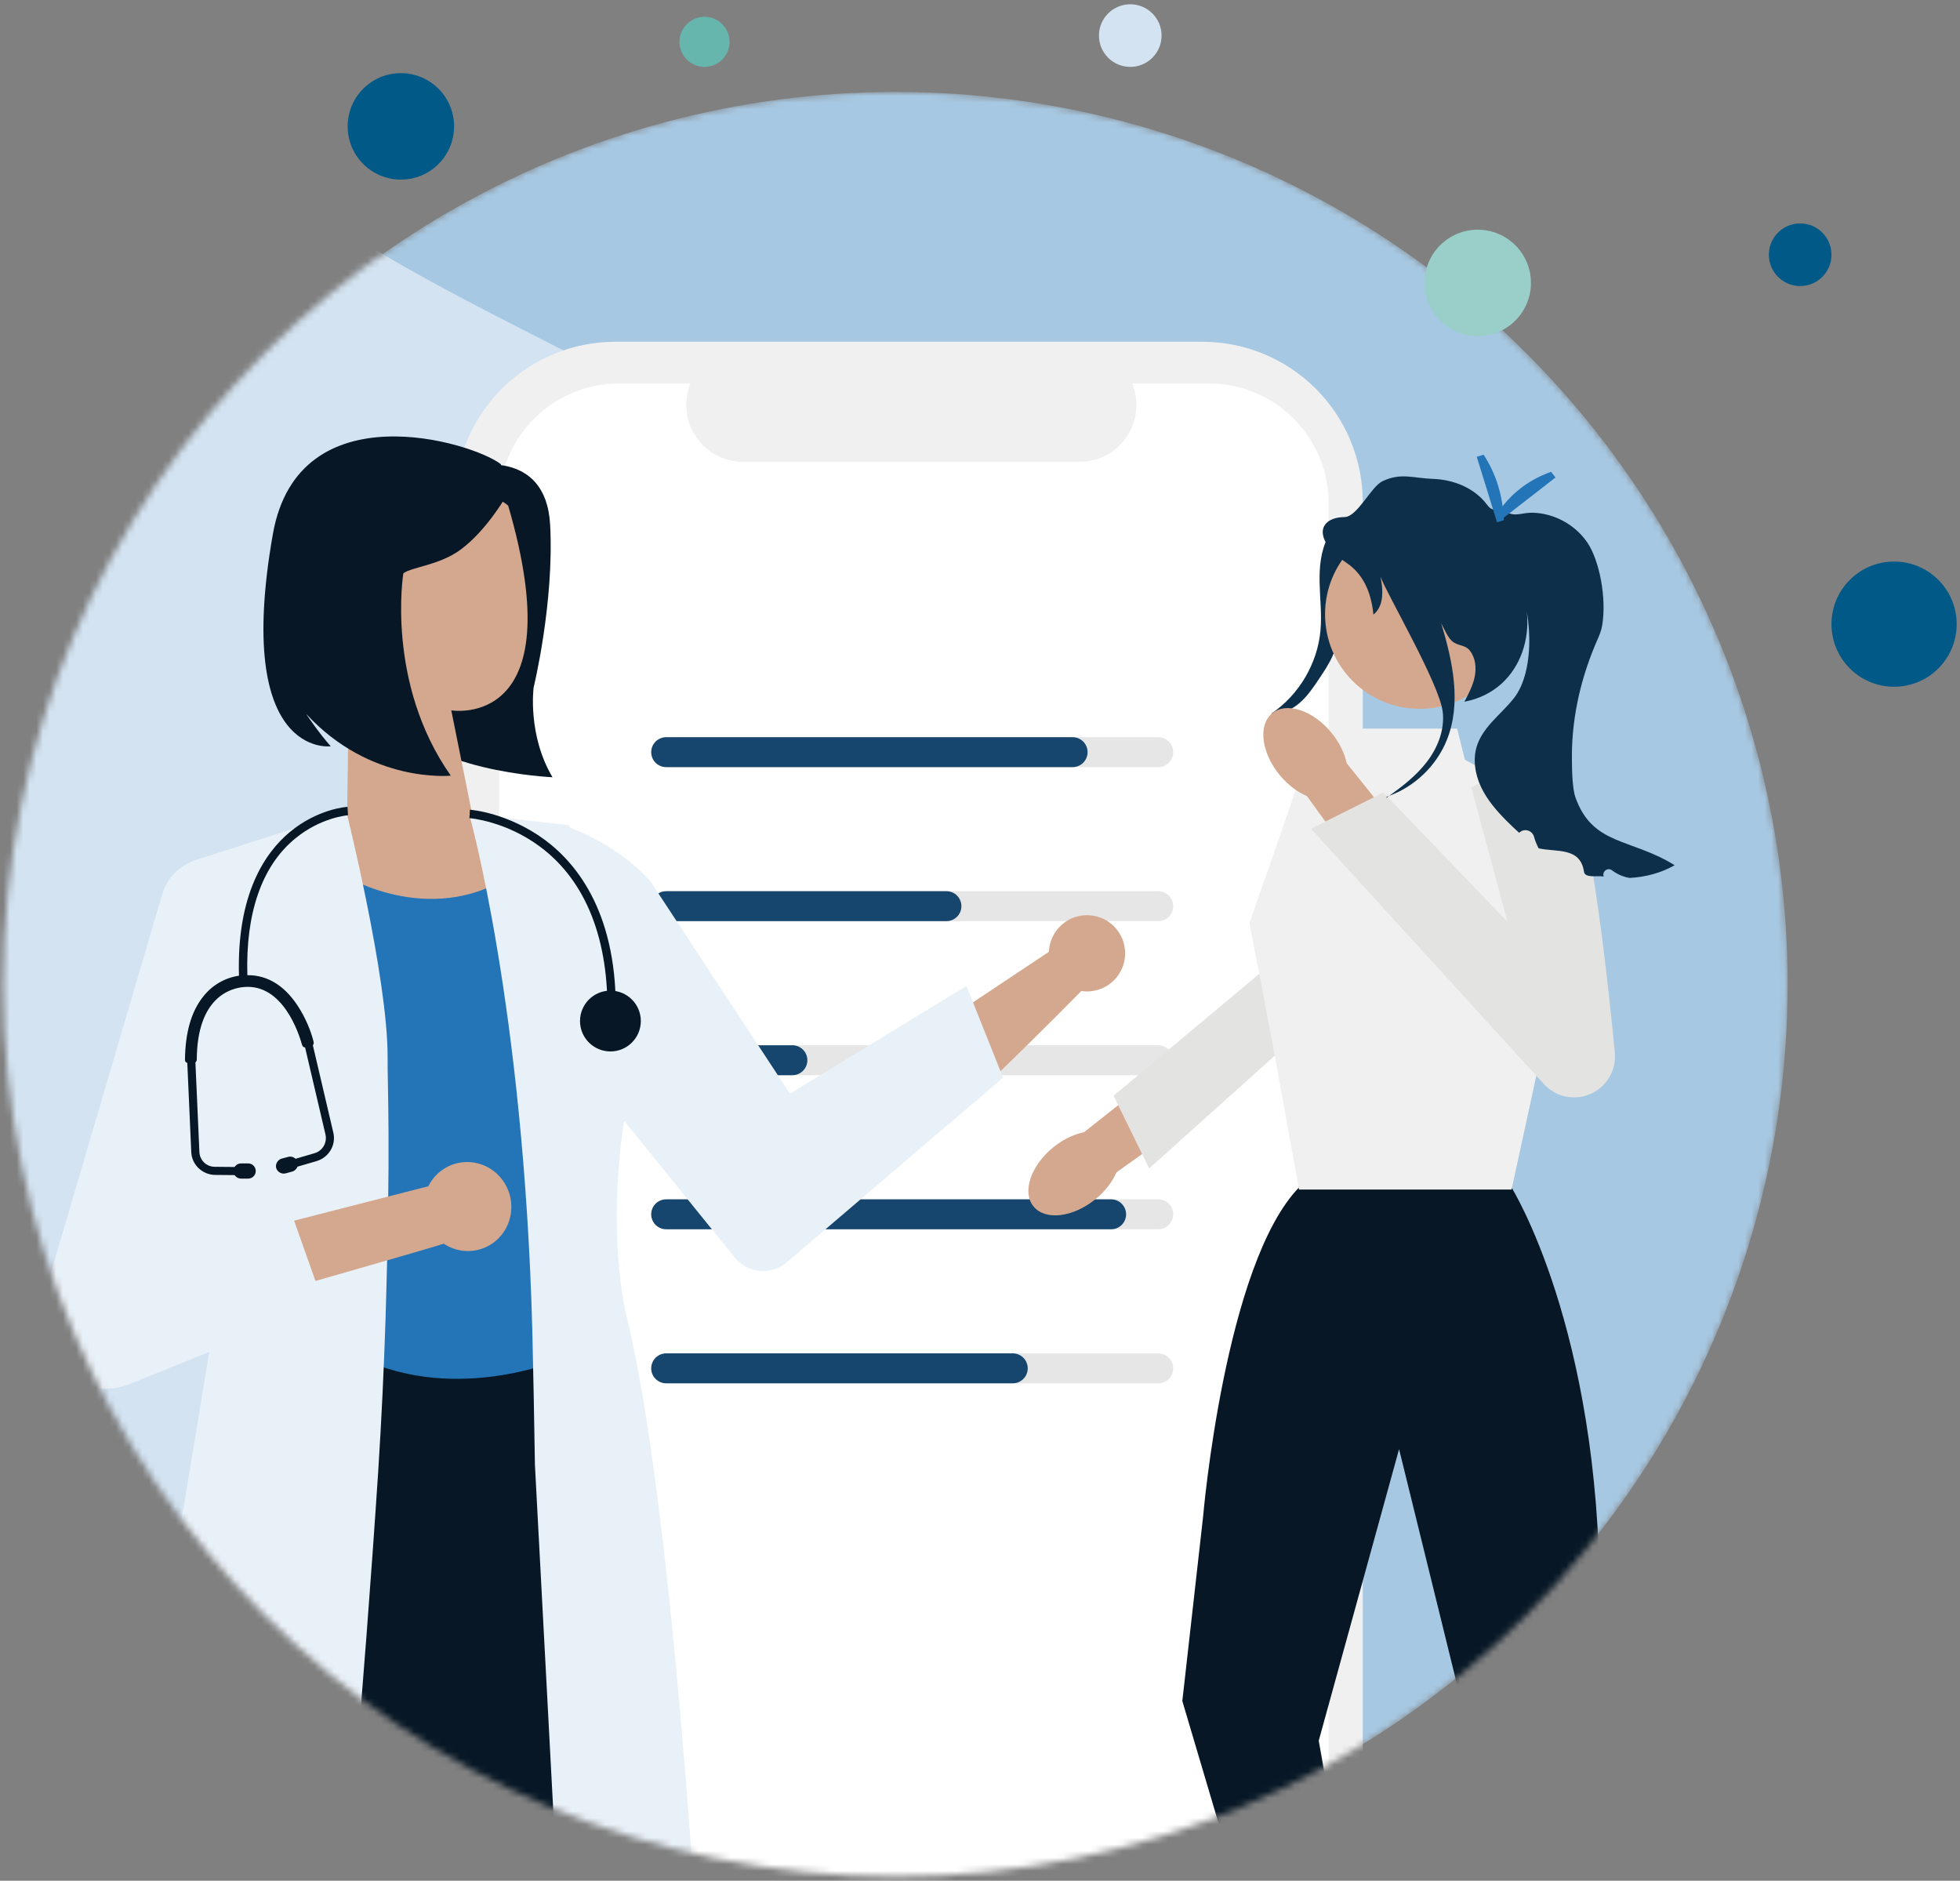 <svg width="296" height="284" viewBox="0 0 296 284" fill="none" xmlns="http://www.w3.org/2000/svg">
<rect x="0" y="0" width="296" height="284" fill="#808080" stroke="none"/>
<mask id="mask0_28910_106141" style="mask-type:alpha" maskUnits="userSpaceOnUse" x="0" y="13" width="270" height="271">
<circle cx="135.235" cy="148.619" r="134.735" fill="#D9D9D9"/>
</mask>
<g mask="url(#mask0_28910_106141)">
<circle cx="135.235" cy="148.619" r="134.735" fill="#A7C8E2"/>
<path d="M20.21 -27.778C19.221 -12.365 22.241 3.952 31.7 16.683C54.094 46.824 112.069 56.158 139.591 92.112C157.998 116.158 160.4 148.428 155.271 177.359C150.144 206.289 138.401 233.45 131.056 261.844C123.71 290.239 121.056 321.521 133.653 348.8L-126.202 198.773L30.494 -72.632C25.863 -57.995 21.2 -43.191 20.21 -27.778Z" fill="#D3E3F1"/>
<path d="M207.336 117.684H205.808V75.832C205.808 72.651 205.182 69.501 203.964 66.562C202.747 63.623 200.963 60.953 198.713 58.703C196.464 56.454 193.793 54.67 190.854 53.452C187.915 52.235 184.766 51.608 181.584 51.608H92.913C86.488 51.608 80.327 54.16 75.784 58.703C71.241 63.246 68.689 69.407 68.689 75.832V305.438C68.689 308.619 69.316 311.769 70.533 314.708C71.751 317.647 73.535 320.317 75.784 322.567C78.034 324.816 80.704 326.6 83.643 327.818C86.582 329.035 89.732 329.662 92.913 329.662H181.584C188.009 329.662 194.17 327.109 198.713 322.567C203.256 318.024 205.808 311.862 205.808 305.438V147.475H207.335L207.336 117.684Z" fill="#F0F0F0"/>
<path d="M182.562 57.907H170.988C171.521 59.212 171.724 60.628 171.58 62.03C171.436 63.432 170.95 64.777 170.163 65.947C169.377 67.117 168.315 68.075 167.071 68.738C165.827 69.4 164.44 69.747 163.03 69.747H112.231C110.822 69.747 109.434 69.4 108.19 68.737C106.946 68.075 105.885 67.116 105.098 65.947C104.312 64.777 103.826 63.432 103.682 62.03C103.538 60.628 103.741 59.212 104.274 57.907H93.463C88.665 57.907 84.064 59.813 80.672 63.205C77.279 66.598 75.373 71.199 75.373 75.997V305.269C75.373 310.067 77.279 314.668 80.672 318.061C84.064 321.453 88.665 323.359 93.463 323.359H182.562C187.36 323.359 191.961 321.453 195.354 318.061C198.746 314.668 200.652 310.067 200.652 305.269V75.996C200.652 71.199 198.746 66.597 195.353 63.205C191.961 59.813 187.36 57.907 182.562 57.907Z" fill="white"/>
<path d="M188.159 91.929H87.357V228.277H188.159V91.929Z" fill="white"/>
<path d="M174.912 115.842H100.932C100.333 115.842 99.758 115.603 99.335 115.179C98.911 114.755 98.673 114.18 98.673 113.581C98.673 112.982 98.911 112.407 99.335 111.983C99.758 111.559 100.333 111.32 100.932 111.32H174.912C175.209 111.319 175.504 111.377 175.778 111.491C176.053 111.604 176.303 111.771 176.513 111.981C176.723 112.191 176.89 112.44 177.004 112.715C177.118 112.989 177.176 113.284 177.176 113.581C177.176 113.878 177.118 114.173 177.004 114.447C176.89 114.722 176.723 114.971 176.513 115.181C176.303 115.391 176.053 115.558 175.778 115.671C175.504 115.785 175.209 115.843 174.912 115.842Z" fill="#E6E6E6"/>
<path d="M174.912 139.097H100.932C100.333 139.096 99.758 138.858 99.335 138.434C98.911 138.01 98.673 137.435 98.673 136.836C98.673 136.236 98.911 135.662 99.335 135.238C99.758 134.814 100.333 134.575 100.932 134.574H174.912C175.209 134.574 175.504 134.632 175.778 134.746C176.053 134.859 176.303 135.025 176.513 135.236C176.723 135.446 176.89 135.695 177.004 135.97C177.118 136.244 177.176 136.538 177.176 136.836C177.176 137.133 177.118 137.427 177.004 137.702C176.89 137.976 176.723 138.226 176.513 138.436C176.303 138.646 176.053 138.812 175.778 138.926C175.504 139.039 175.209 139.097 174.912 139.097Z" fill="#E6E6E6"/>
<path d="M174.912 162.363H100.932C100.333 162.362 99.758 162.123 99.335 161.699C98.911 161.275 98.673 160.7 98.673 160.101C98.673 159.502 98.911 158.927 99.335 158.503C99.758 158.079 100.333 157.841 100.932 157.84H174.912C175.209 157.839 175.504 157.898 175.778 158.011C176.053 158.125 176.303 158.291 176.513 158.501C176.723 158.711 176.89 158.961 177.004 159.235C177.118 159.51 177.176 159.804 177.176 160.101C177.176 160.398 177.118 160.693 177.004 160.967C176.89 161.242 176.723 161.491 176.513 161.701C176.303 161.911 176.053 162.078 175.778 162.191C175.504 162.305 175.209 162.363 174.912 162.363Z" fill="#E6E6E6"/>
<path d="M174.912 185.629H100.932C100.333 185.628 99.758 185.39 99.335 184.966C98.911 184.542 98.673 183.967 98.673 183.368C98.673 182.769 98.911 182.194 99.335 181.77C99.758 181.346 100.333 181.107 100.932 181.106H174.912C175.209 181.106 175.504 181.164 175.778 181.278C176.053 181.391 176.303 181.558 176.513 181.768C176.723 181.978 176.89 182.227 177.004 182.502C177.118 182.776 177.176 183.071 177.176 183.368C177.176 183.665 177.118 183.959 177.004 184.234C176.89 184.508 176.723 184.758 176.513 184.968C176.303 185.178 176.053 185.344 175.778 185.458C175.504 185.571 175.209 185.63 174.912 185.629Z" fill="#E6E6E6"/>
<path d="M174.912 208.889H100.932C100.333 208.888 99.758 208.649 99.335 208.225C98.911 207.801 98.673 207.226 98.673 206.627C98.673 206.028 98.911 205.453 99.335 205.029C99.758 204.605 100.333 204.367 100.932 204.366H174.912C175.209 204.365 175.504 204.424 175.778 204.537C176.053 204.65 176.303 204.817 176.513 205.027C176.723 205.237 176.89 205.486 177.004 205.761C177.118 206.036 177.176 206.33 177.176 206.627C177.176 206.924 177.118 207.219 177.004 207.493C176.89 207.768 176.723 208.017 176.513 208.227C176.303 208.437 176.053 208.604 175.778 208.717C175.504 208.831 175.209 208.889 174.912 208.889Z" fill="#E6E6E6"/>
<path d="M161.99 115.842H100.609C100.312 115.843 100.018 115.785 99.743 115.671C99.468 115.558 99.219 115.391 99.008 115.181C98.798 114.971 98.631 114.722 98.517 114.447C98.403 114.173 98.345 113.878 98.345 113.581C98.345 113.284 98.403 112.989 98.517 112.715C98.631 112.44 98.798 112.191 99.008 111.981C99.219 111.771 99.468 111.604 99.743 111.491C100.018 111.377 100.312 111.319 100.609 111.32H161.99C162.589 111.32 163.164 111.559 163.587 111.983C164.011 112.407 164.249 112.982 164.249 113.581C164.249 114.18 164.011 114.755 163.587 115.179C163.164 115.603 162.589 115.842 161.99 115.842Z" fill="#16466E"/>
<path d="M142.927 139.097H100.606C100.006 139.097 99.431 138.859 99.007 138.435C98.583 138.011 98.345 137.435 98.345 136.836C98.345 136.236 98.583 135.661 99.007 135.237C99.431 134.812 100.006 134.574 100.606 134.574H142.927C143.224 134.574 143.518 134.632 143.793 134.746C144.068 134.859 144.317 135.025 144.528 135.236C144.738 135.446 144.905 135.695 145.019 135.97C145.133 136.244 145.191 136.538 145.191 136.836C145.191 137.133 145.133 137.427 145.019 137.702C144.905 137.976 144.738 138.226 144.528 138.436C144.317 138.646 144.068 138.812 143.793 138.926C143.518 139.039 143.224 139.097 142.927 139.097Z" fill="#16466E"/>
<path d="M119.67 162.363H100.609C100.312 162.363 100.018 162.305 99.743 162.191C99.468 162.078 99.219 161.911 99.008 161.701C98.798 161.491 98.631 161.242 98.517 160.967C98.403 160.693 98.345 160.398 98.345 160.101C98.345 159.804 98.403 159.51 98.517 159.235C98.631 158.961 98.798 158.711 99.008 158.501C99.219 158.291 99.468 158.125 99.743 158.011C100.018 157.898 100.312 157.839 100.609 157.84H119.67C120.269 157.841 120.843 158.079 121.267 158.503C121.69 158.927 121.928 159.502 121.928 160.101C121.928 160.7 121.69 161.275 121.267 161.699C120.843 162.123 120.269 162.362 119.67 162.363Z" fill="#16466E"/>
<path d="M167.802 185.629H100.606C100.006 185.629 99.431 185.391 99.007 184.967C98.583 184.543 98.345 183.968 98.345 183.368C98.345 182.768 98.583 182.193 99.007 181.769C99.431 181.345 100.006 181.106 100.606 181.106H167.802C168.402 181.106 168.977 181.345 169.401 181.769C169.825 182.193 170.064 182.768 170.064 183.368C170.064 183.968 169.825 184.543 169.401 184.967C168.977 185.391 168.402 185.629 167.802 185.629Z" fill="#16466E"/>
<path d="M152.945 208.889H100.609C100.312 208.889 100.018 208.831 99.743 208.717C99.468 208.604 99.219 208.437 99.008 208.227C98.798 208.017 98.631 207.768 98.517 207.493C98.403 207.219 98.345 206.924 98.345 206.627C98.345 206.33 98.403 206.036 98.517 205.761C98.631 205.486 98.798 205.237 99.008 205.027C99.219 204.817 99.468 204.65 99.743 204.537C100.018 204.424 100.312 204.365 100.609 204.366H152.945C153.242 204.365 153.536 204.424 153.811 204.537C154.086 204.65 154.335 204.817 154.546 205.027C154.756 205.237 154.923 205.486 155.037 205.761C155.15 206.036 155.209 206.33 155.209 206.627C155.209 206.924 155.15 207.219 155.037 207.493C154.923 207.768 154.756 208.017 154.546 208.227C154.335 208.437 154.086 208.604 153.811 208.717C153.536 208.831 153.242 208.889 152.945 208.889Z" fill="#16466E"/>
<path d="M91.909 321.954H22.314C25.956 285.177 32.567 227.774 40.563 198.123L58.18 199.311L80.35 200.815L90.999 201.528C91.038 201.528 91.711 274.33 91.909 321.954Z" fill="#071725"/>
<path d="M70.888 70.456C70.888 70.456 82.448 67.487 83.081 79.245C83.715 91.003 80.587 103.829 80.587 103.829C80.587 103.829 79.637 110.955 83.438 117.368C83.438 117.368 63.406 116.497 59.289 107.55L56.993 73.624L70.888 70.456Z" fill="#071725"/>
<path d="M75.48 143.731L68.156 107.27C68.156 107.27 86.684 110.398 76.747 76.352C76.747 76.352 69.265 70.058 60.912 75.204C52.559 80.35 52.915 88.664 52.915 88.664L52.123 143.731H75.48Z" fill="#D4A88E"/>
<path d="M76.312 75.126C76.312 75.126 73.461 80.074 69.661 82.924C66.454 85.339 62.337 85.577 60.912 86.566C60.912 86.566 58.22 103.114 68.077 117.128C68.077 117.128 55.964 118.395 46.225 107.786C46.225 107.786 48.046 110.557 49.946 112.694C49.946 112.694 35.259 114.634 41.197 80.707C45.037 58.736 71.482 66.812 75.639 70.098L76.312 75.126Z" fill="#071725"/>
<path d="M158.409 143.724L124.164 166.528L110.468 176.395L116.355 186.881C116.355 186.881 126.41 180.873 132.636 177.741C138.78 174.65 162.667 150.29 163.297 149.648C164.45 149.823 165.628 149.644 166.677 149.134C167.726 148.625 168.595 147.809 169.17 146.795C169.745 145.781 169.999 144.616 169.897 143.455C169.796 142.293 169.344 141.19 168.602 140.291C167.86 139.391 166.863 138.739 165.742 138.419C164.62 138.099 163.429 138.127 162.324 138.499C161.219 138.871 160.253 139.57 159.554 140.503C158.855 141.436 158.455 142.559 158.409 143.724Z" fill="#D4A88E"/>
<path d="M52.559 132.489C52.559 132.489 67.246 141.238 79.993 130.034L85.457 204.974C85.457 204.974 69.225 212.258 54.261 204.974L52.559 132.489Z" fill="#2475B7"/>
<path d="M58.22 199.312C57.983 206.557 57.626 214.237 57.112 222.273C55.014 254.261 51.767 291.117 48.877 321.956H12.179L25.481 241.276L31.578 204.3L31.617 204.142L19.661 208.972C11.942 212.06 4.024 205.013 6.281 196.977L24.491 135.061C25.204 132.607 27.104 130.667 29.558 129.875L48.759 123.699L52.322 122.63C52.322 122.63 58.537 147.492 58.537 159.566C58.497 164.237 59.051 172.313 58.22 199.312Z" fill="#E9F1F8"/>
<path d="M145.946 148.878L151.489 162.734L118.789 190.643C116.453 192.623 112.93 192.306 110.99 189.931L90.998 165.228L84.387 124.373C84.387 124.373 92.701 126.788 98.282 133.162L119.304 165.149L145.946 148.878Z" fill="#E9F1F8"/>
<path d="M107.071 321.957H86.129L80.785 221.206C80.666 214.08 80.547 207.271 80.389 200.818C79.082 151.927 70.848 122.909 70.848 122.909L85.931 124.611L90.642 138.309C96.62 152.837 94.482 167.802 94.482 167.802C91.474 185.735 94.482 198.166 94.482 198.166C100.618 222.789 104.696 277.817 107.071 321.957Z" fill="#E9F1F8"/>
<path d="M64.689 179.13L44.414 184.326L47.64 193.433C47.64 193.433 66.044 188.174 67.008 187.802C68.133 188.552 69.452 188.94 70.792 188.914C72.132 188.888 73.428 188.45 74.51 187.657C75.593 186.864 76.409 185.753 76.853 184.473C77.296 183.192 77.344 181.802 76.992 180.485C76.64 179.169 75.904 177.988 74.881 177.1C73.857 176.212 72.596 175.657 71.262 175.51C69.928 175.363 68.586 175.631 67.412 176.277C66.238 176.923 65.289 177.918 64.689 179.13Z" fill="#D4A88E"/>
<path d="M92.978 153.631L91.712 153.591C92.028 141.952 88.505 133.045 81.617 127.899C76.391 123.979 70.967 123.544 70.888 123.544L70.967 122.277C71.205 122.277 76.747 122.752 82.29 126.83C87.397 130.63 93.374 138.35 92.978 153.631Z" fill="#071725"/>
<path d="M92.186 158.774C94.722 158.774 96.778 156.718 96.778 154.182C96.778 151.646 94.722 149.59 92.186 149.59C89.65 149.59 87.594 151.646 87.594 154.182C87.594 156.718 89.65 158.774 92.186 158.774Z" fill="#071725"/>
<path d="M92.186 156.718C93.585 156.718 94.719 155.583 94.719 154.184C94.719 152.785 93.585 151.65 92.186 151.65C90.787 151.65 89.652 152.785 89.652 154.184C89.652 155.583 90.787 156.718 92.186 156.718Z" fill="#071725"/>
<path d="M43.77 176.507L47.848 175.319C49.669 174.765 50.777 172.904 50.342 171.044L47.095 157.188L45.908 157.465L49.154 171.321C49.431 172.548 48.718 173.775 47.531 174.132L43.453 175.319L43.77 176.507Z" fill="#071725"/>
<path d="M36.684 177.46L32.448 177.42C30.548 177.381 28.964 175.876 28.885 173.976L28.252 159.724L29.479 159.685L30.113 173.936C30.152 175.203 31.181 176.193 32.448 176.193L36.684 176.233V177.46Z" fill="#071725"/>
<path d="M44.957 175.481C45.116 176.075 44.76 176.709 44.166 176.907L43.136 177.184C42.542 177.342 41.909 176.986 41.711 176.392C41.553 175.798 41.909 175.165 42.503 174.967L43.532 174.69C44.126 174.531 44.76 174.888 44.957 175.481Z" fill="#071725"/>
<path d="M35.259 176.829C35.259 177.463 35.773 177.977 36.407 177.977H37.476C38.109 177.977 38.624 177.463 38.624 176.829C38.624 176.196 38.109 175.681 37.476 175.681H36.407C35.773 175.681 35.259 176.196 35.259 176.829Z" fill="#071725"/>
<path d="M45.314 152.444C43.256 148.999 40.524 147.218 37.357 147.258C37.08 137.915 39.534 130.789 44.522 126.672C48.402 123.426 52.519 123.109 52.559 123.109L52.519 122.475L52.48 121.842C52.282 121.842 47.967 122.159 43.77 125.642C40.049 128.73 35.734 134.985 36.09 147.337C33.953 147.653 32.052 148.762 30.706 150.464C28.885 152.721 27.975 155.927 27.935 160.044C27.935 160.322 28.133 160.52 28.41 160.52H29.242C29.479 160.52 29.677 160.322 29.716 160.044C29.756 150.623 34.784 149.197 36.922 149.039C42.702 148.604 45.116 155.967 45.631 157.828C45.71 158.065 45.948 158.223 46.185 158.144L47.017 157.946C47.294 157.907 47.412 157.63 47.373 157.392C47.175 156.482 46.541 154.463 45.314 152.444Z" fill="#071725"/>
<path d="M206.146 77.42C203.778 77.36 201.619 79.043 200.526 81.146C199.433 83.248 199.234 85.7 199.289 88.069C199.344 90.438 199.631 92.81 199.422 95.171C198.978 100.192 196.167 104.953 191.985 107.768C193.561 107.89 195.108 107.16 196.299 106.121C197.49 105.081 198.381 103.749 199.258 102.433C200 101.32 200.746 100.199 201.279 98.972C202.059 97.174 202.356 95.21 202.636 93.27C203.327 88.495 203.964 83.711 204.546 78.921" fill="#0E2F49"/>
<path d="M165.42 181.097C166.91 179.889 168.003 178.445 168.614 177.021L183.53 166.409L178.273 159.459L163.708 170.972C162.189 171.276 160.55 172.048 159.06 173.256C155.658 176.016 154.323 180.008 156.079 182.173C157.836 184.339 162.018 183.857 165.42 181.097Z" fill="#D4A88E"/>
<path d="M168.171 165.467L168.868 166.892L172.482 174.268L173.551 176.444L184.062 167.006L192.515 159.418L212.383 141.582C213.761 140.345 214.434 138.665 214.434 136.994C214.434 134.993 213.471 133.008 211.612 131.802C210.461 131.055 209.094 130.714 207.728 130.832C204.502 131.109 198.003 131.705 191.109 132.527L188.737 139.393L189.899 145.563L193.063 144.628L190.181 147.043L168.171 165.467Z" fill="#E3E3E2"/>
<path d="M231.018 158.181C229.486 158.191 226.274 178.94 228.669 182.063C230.634 184.624 194.622 182.063 194.622 182.063C198.007 181.374 196.484 159.206 192.846 158.181L214.575 151.526L231.018 158.181Z" fill="#FFB6B6"/>
<path d="M196.221 179.263H228.237C228.237 179.263 241.588 200.463 241.588 241.569L247.069 307.732L233.367 308.515L211.289 218.827L199.156 262.859L207.528 309.833H194.261L178.555 256.864L181.69 229.042C181.69 229.042 184.96 190.808 196.221 179.263Z" fill="#071725"/>
<path d="M188.736 139.387L189.899 145.557L190.181 147.036L192.514 159.412L196.175 179.631C196.175 179.631 213.911 179.631 228.277 179.631L237.281 138.212L228.277 118.638L221.23 114.723L220.056 110.025H205.128L202.83 114.723L196.175 117.855L191.109 132.52L188.736 139.387Z" fill="#F0F0F0"/>
<path d="M193.267 117.048C194.487 118.527 195.94 119.609 197.369 120.209L208.1 135.039L215.008 129.727L203.378 115.254C203.062 113.738 202.278 112.105 201.058 110.625C198.271 107.245 194.268 105.942 192.116 107.715C189.965 109.489 190.481 113.667 193.267 117.048Z" fill="#D4A88E"/>
<path d="M222.196 118.895C222.196 118.895 233.56 112.647 237.25 118.895C240.398 124.226 243.134 151.161 243.87 158.953C243.999 160.321 243.669 161.689 242.931 162.848C240.747 166.28 235.898 166.701 233.156 163.695L197.986 125.143L208.919 119.676L227.663 139.2L222.196 118.895Z" fill="#E3E3E2"/>
<path d="M214.4 107.038C206.508 107.038 200.11 100.64 200.11 92.749C200.11 84.857 206.508 78.459 214.4 78.459C222.291 78.459 228.689 84.857 228.689 92.749C228.689 100.64 222.291 107.038 214.4 107.038Z" fill="#D4A88E"/>
<path d="M203.394 85.027C205.623 86.531 207.048 89.052 207.41 92.809C208.81 91.698 209.017 89.676 208.484 87.089C209.458 89.737 217.357 103.211 217.878 107.471C218.209 110.184 217.123 112.919 215.457 115.084C213.9 117.103 211.871 118.688 209.792 120.175C213.699 118.747 216.955 115.605 218.502 111.742C220.737 106.163 219.408 99.956 217.65 94.111C218.062 94.887 218.654 96.303 219.337 96.857C220.216 97.568 221.258 97.345 221.964 98.23C222.821 99.304 222.984 100.807 222.718 102.159C222.447 103.51 221.796 104.747 221.155 105.963C230.215 104.259 232.909 93.905 228.768 86.85C231.417 91.604 231.992 101.176 228.622 105.442C226.734 107.835 223.999 109.701 223.055 112.599C222.393 114.634 222.756 116.902 223.668 118.84C224.579 120.777 226.007 122.427 227.515 123.946C228.134 124.57 228.769 125.172 229.431 125.758C230.162 125.013 231.404 125.366 231.674 126.374C231.824 126.935 232.061 127.512 232.361 128.103C235.042 128.711 238.662 127.866 239.215 131.635C239.362 132.64 241.179 132.194 242.188 132.357C241.916 131.6 242.795 130.931 243.437 131.415C244.275 132.047 245.169 132.418 246.106 132.574C248.494 132.444 250.833 131.836 252.906 130.653C246.296 126.534 240.498 127.723 237.915 120.375C237.51 119.226 237.38 116.829 237.387 114.132C237.403 108.017 238.841 102.015 241.318 96.425C241.62 95.743 241.85 95.084 241.95 94.507C242.671 90.345 241.548 84.626 239.725 81.934C237.901 79.248 234.749 77.512 231.498 77.425C229.876 77.376 228.91 78.087 227.477 77.322C225.947 76.502 225.589 77.577 224.552 76.188C222.702 73.708 219.549 72.427 216.456 72.318C213.363 72.21 211.632 71.347 208.821 72.644C207.046 73.463 205.003 78.053 203.047 78.081C198.999 78.139 198.222 81.535 203.394 85.027Z" fill="#0E2F49"/>
<path d="M209.342 120.497C209.494 120.388 209.64 120.285 209.792 120.177C209.673 120.225 209.554 120.269 209.434 120.307L209.342 120.497Z" fill="#2F2E41"/>
<path d="M226.08 78.87L227.116 78.548C226.961 74.912 225.978 71.601 224.055 68.66L223.019 68.981L226.08 78.87Z" fill="#2475B7"/>
<path d="M226.073 77.598L226.739 78.455L234.913 72.104L234.247 71.247C230.639 72.521 228.005 74.725 226.073 77.598Z" fill="#2475B7"/>
</g>
<ellipse cx="286.045" cy="94.251" rx="9.455" ry="9.455" fill="#015987"/>
<ellipse cx="271.862" cy="38.467" rx="4.728" ry="4.728" fill="#015987"/>
<ellipse cx="170.692" cy="5.374" rx="4.728" ry="4.728" fill="#D3E3F1"/>
<ellipse cx="106.397" cy="6.32" rx="3.782" ry="3.782" fill="#66B6AE"/>
<ellipse cx="223.168" cy="42.722" rx="8.037" ry="8.037" fill="#99CEC9"/>
<ellipse cx="60.54" cy="19.083" rx="8.037" ry="8.037" fill="#015987"/>
</svg>
